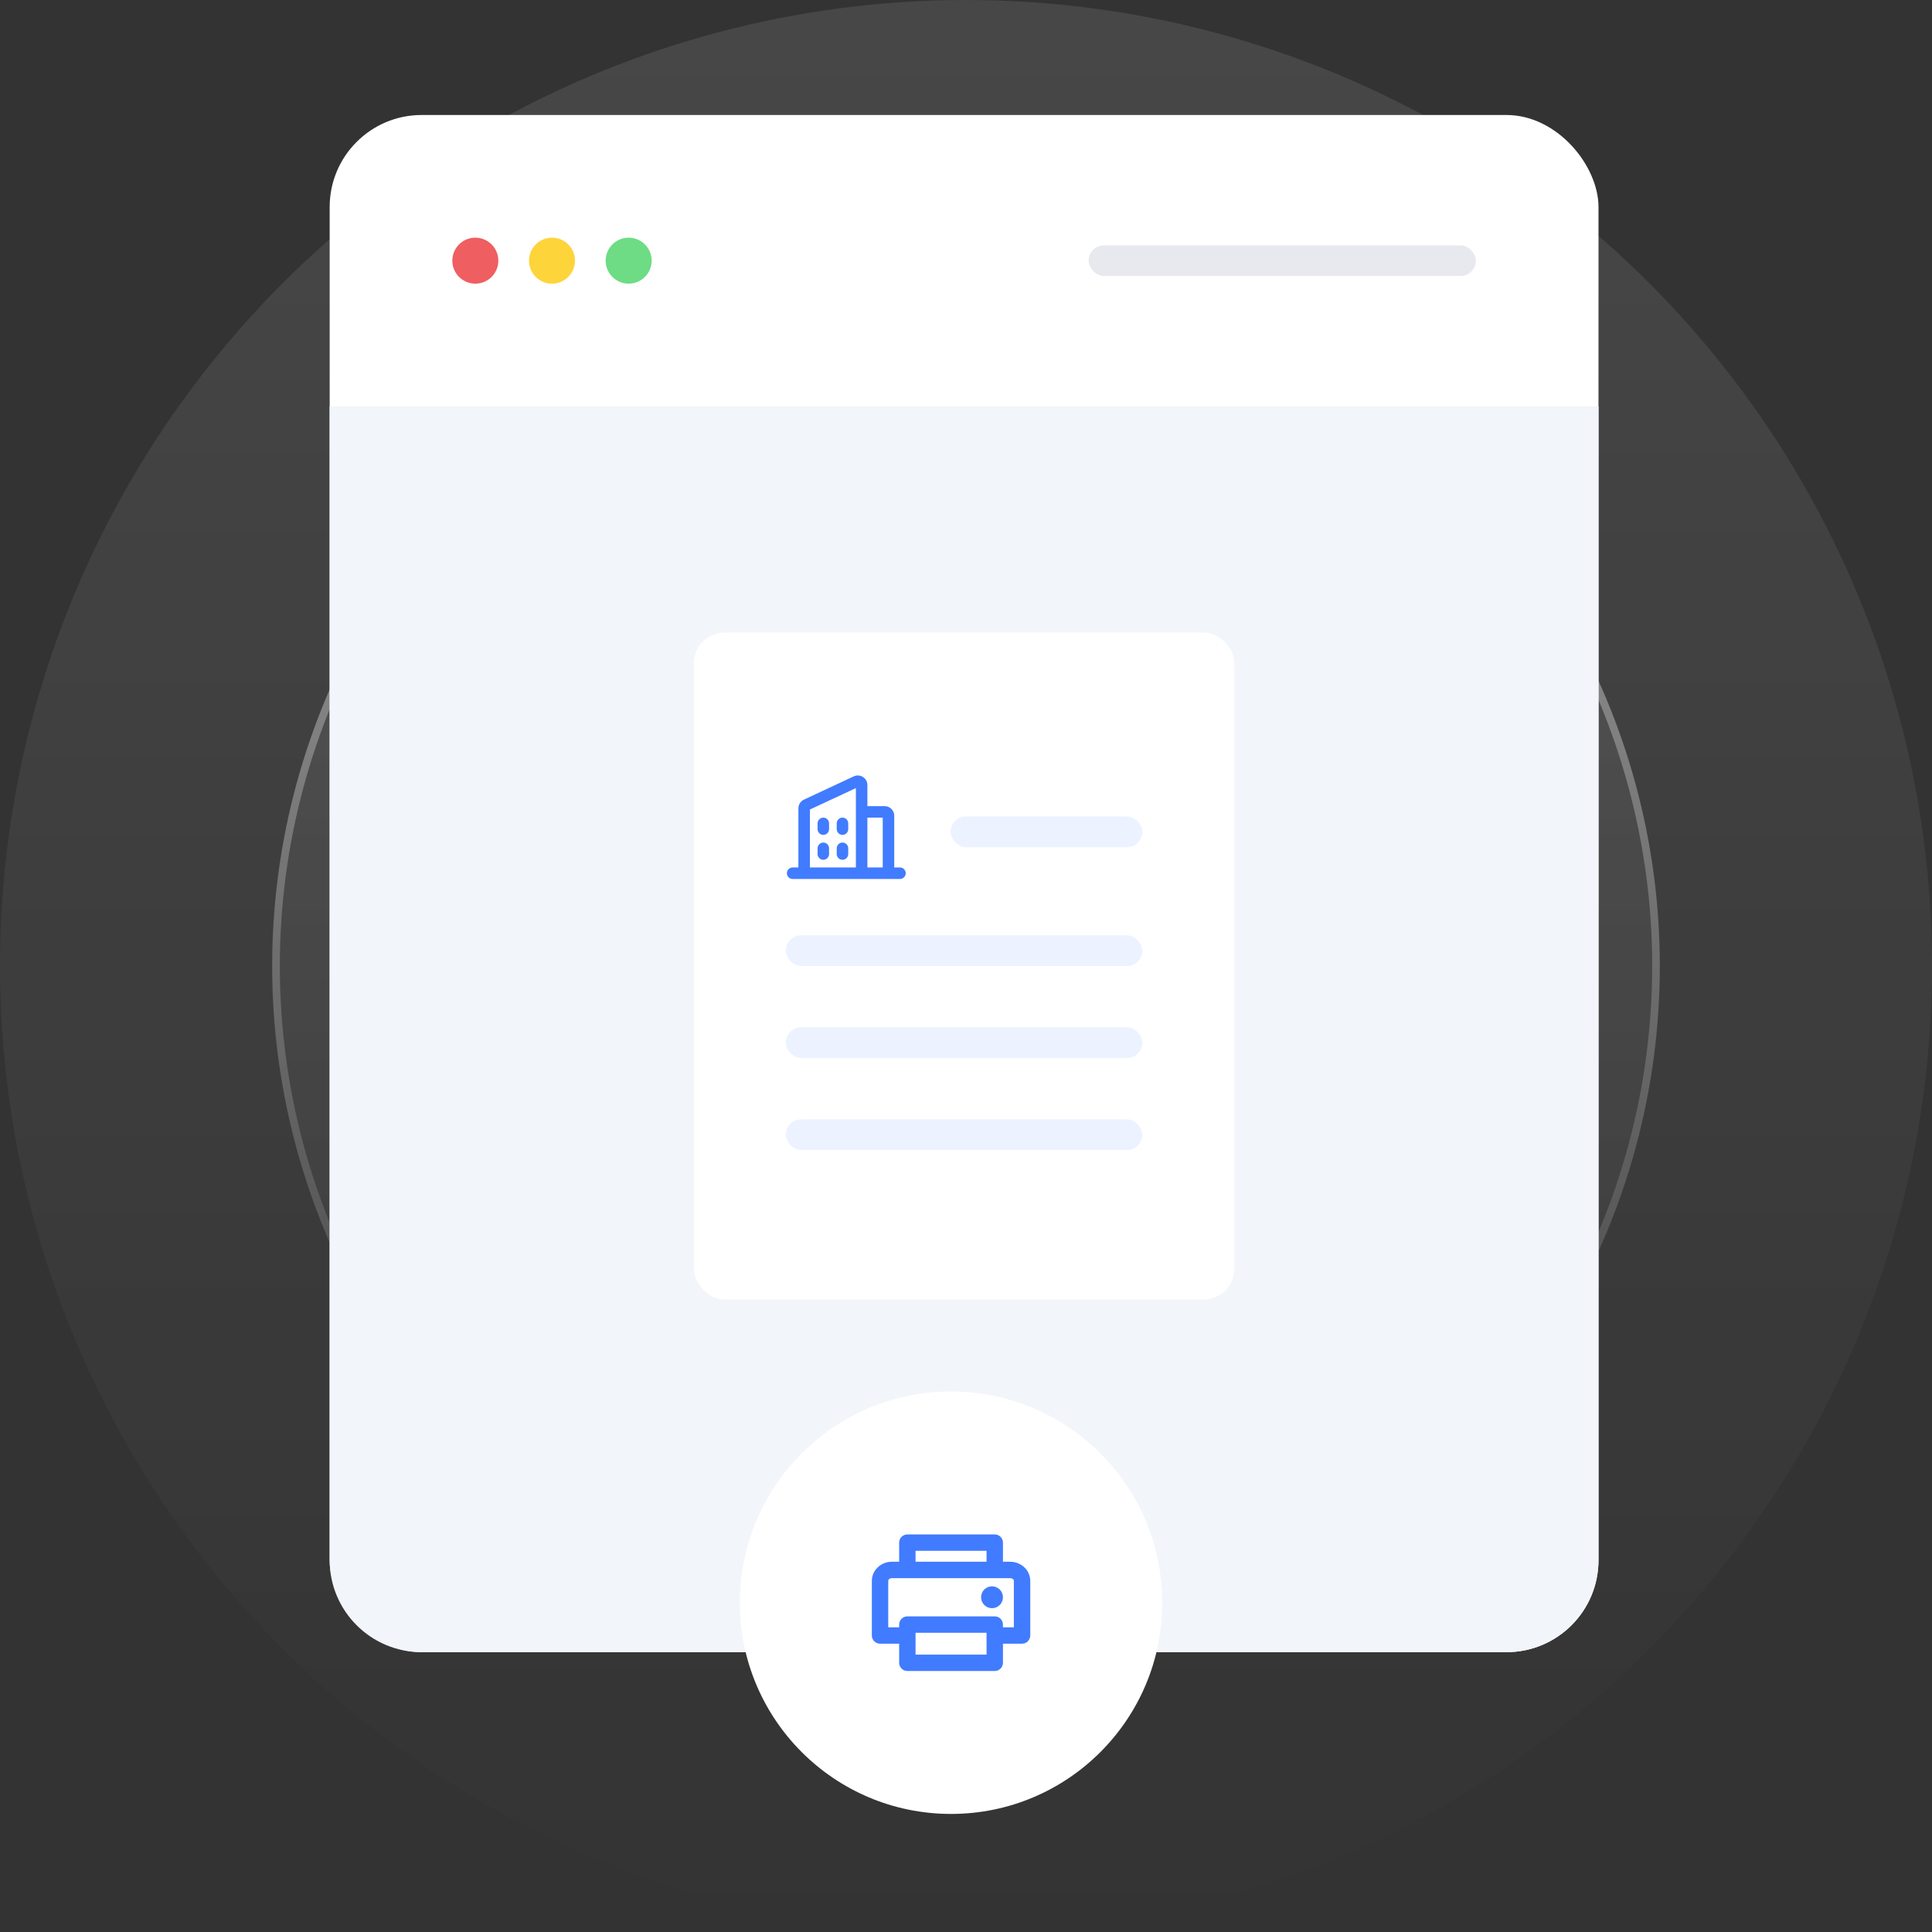 <svg width="504" height="504" viewBox="0 0 504 504" fill="none" xmlns="http://www.w3.org/2000/svg">
<rect x="0" y="0" width="504" height="504" fill="#333333" stroke="none"/>
<circle cx="252" cy="252" r="252" fill="url(#paint0_linear_1246_264)" fill-opacity="0.1"/>
<circle cx="252" cy="252" r="179" fill="url(#paint1_linear_1246_264)" fill-opacity="0.1"/>
<circle cx="252" cy="252" r="180" stroke="url(#paint2_linear_1246_264)" stroke-opacity="0.5" stroke-width="2"/>
<rect x="86" y="30" width="331" height="401" rx="24" fill="white"/>
<path d="M86 106H417V407C417 420.255 406.255 431 393 431H110C96.745 431 86 420.255 86 407V106Z" fill="#F2F5F9"/>
<circle cx="124" cy="68" r="6" fill="#EF5E60"/>
<circle cx="144" cy="68" r="6" fill="#FED43B"/>
<circle cx="164" cy="68" r="6" fill="#6DDC85"/>
<rect opacity="0.1" x="284" y="64" width="101" height="8" rx="4" fill="#0A2156"/>
<rect x="181" y="165" width="141" height="174" rx="8" fill="white"/>
<rect opacity="0.1" x="248" y="213" width="50" height="8" rx="4" fill="#417BFF"/>
<rect opacity="0.1" x="205" y="244" width="93" height="8" rx="4" fill="#417BFF"/>
<rect opacity="0.1" x="205" y="268" width="93" height="8" rx="4" fill="#417BFF"/>
<rect opacity="0.1" x="205" y="292" width="93" height="8" rx="4" fill="#417BFF"/>
<g clip-path="url(#clip0_1246_264)">
<path d="M234.777 226.295H233.277V212.795C233.277 212.132 233.014 211.497 232.545 211.028C232.076 210.559 231.44 210.295 230.777 210.295H226.277V204.795C226.277 204.375 226.171 203.962 225.969 203.593C225.767 203.225 225.475 202.914 225.12 202.688C224.766 202.462 224.36 202.329 223.941 202.302C223.522 202.274 223.102 202.353 222.721 202.53L209.721 208.598C209.29 208.8 208.926 209.12 208.67 209.521C208.414 209.923 208.278 210.388 208.277 210.864V226.295H206.777C206.38 226.295 205.998 226.454 205.717 226.735C205.435 227.016 205.277 227.398 205.277 227.795C205.277 228.193 205.435 228.575 205.717 228.856C205.998 229.137 206.38 229.295 206.777 229.295H234.777C235.175 229.295 235.557 229.137 235.838 228.856C236.119 228.575 236.277 228.193 236.277 227.795C236.277 227.398 236.119 227.016 235.838 226.735C235.557 226.454 235.175 226.295 234.777 226.295ZM230.277 213.295V226.295H226.277V213.295H230.277ZM211.277 211.182L223.277 205.583V226.295H211.277V211.182ZM221.277 214.795V216.295C221.277 216.693 221.119 217.075 220.838 217.356C220.557 217.637 220.175 217.795 219.777 217.795C219.38 217.795 218.998 217.637 218.717 217.356C218.435 217.075 218.277 216.693 218.277 216.295V214.795C218.277 214.398 218.435 214.016 218.717 213.735C218.998 213.454 219.38 213.295 219.777 213.295C220.175 213.295 220.557 213.454 220.838 213.735C221.119 214.016 221.277 214.398 221.277 214.795ZM216.277 214.795V216.295C216.277 216.693 216.119 217.075 215.838 217.356C215.557 217.637 215.175 217.795 214.777 217.795C214.38 217.795 213.998 217.637 213.717 217.356C213.435 217.075 213.277 216.693 213.277 216.295V214.795C213.277 214.398 213.435 214.016 213.717 213.735C213.998 213.454 214.38 213.295 214.777 213.295C215.175 213.295 215.557 213.454 215.838 213.735C216.119 214.016 216.277 214.398 216.277 214.795ZM216.277 221.295V222.795C216.277 223.193 216.119 223.575 215.838 223.856C215.557 224.137 215.175 224.295 214.777 224.295C214.38 224.295 213.998 224.137 213.717 223.856C213.435 223.575 213.277 223.193 213.277 222.795V221.295C213.277 220.898 213.435 220.516 213.717 220.235C213.998 219.954 214.38 219.795 214.777 219.795C215.175 219.795 215.557 219.954 215.838 220.235C216.119 220.516 216.277 220.898 216.277 221.295ZM221.277 221.295V222.795C221.277 223.193 221.119 223.575 220.838 223.856C220.557 224.137 220.175 224.295 219.777 224.295C219.38 224.295 218.998 224.137 218.717 223.856C218.435 223.575 218.277 223.193 218.277 222.795V221.295C218.277 220.898 218.435 220.516 218.717 220.235C218.998 219.954 219.38 219.795 219.777 219.795C220.175 219.795 220.557 219.954 220.838 220.235C221.119 220.516 221.277 220.898 221.277 221.295Z" fill="#417BFF"/>
</g>
<circle cx="248.1" cy="418.1" r="55.1" fill="white"/>
<path d="M263.538 407.413H261.638V402.425C261.638 401.858 261.412 401.315 261.011 400.914C260.611 400.513 260.067 400.288 259.5 400.288H236.7C236.133 400.288 235.589 400.513 235.189 400.914C234.788 401.315 234.563 401.858 234.563 402.425V407.413H232.662C229.782 407.413 227.438 409.65 227.438 412.4V426.65C227.438 427.217 227.663 427.761 228.064 428.162C228.464 428.562 229.008 428.788 229.575 428.788H234.563V433.775C234.563 434.342 234.788 434.886 235.189 435.287C235.589 435.687 236.133 435.913 236.7 435.913H259.5C260.067 435.913 260.611 435.687 261.011 435.287C261.412 434.886 261.638 434.342 261.638 433.775V428.788H266.625C267.192 428.788 267.736 428.562 268.136 428.162C268.537 427.761 268.763 427.217 268.763 426.65V412.4C268.763 409.65 266.418 407.413 263.538 407.413ZM238.838 404.563H257.363V407.413H238.838V404.563ZM257.363 431.638H238.838V425.938H257.363V431.638ZM264.488 424.513H261.638V423.8C261.638 423.233 261.412 422.69 261.011 422.289C260.611 421.888 260.067 421.663 259.5 421.663H236.7C236.133 421.663 235.589 421.888 235.189 422.289C234.788 422.69 234.563 423.233 234.563 423.8V424.513H231.713V412.4C231.713 412.014 232.147 411.688 232.662 411.688H263.538C264.053 411.688 264.488 412.014 264.488 412.4V424.513ZM261.638 416.675C261.638 417.239 261.47 417.79 261.157 418.258C260.844 418.727 260.399 419.092 259.878 419.308C259.357 419.524 258.784 419.58 258.231 419.47C257.679 419.36 257.171 419.089 256.772 418.69C256.374 418.292 256.102 417.784 255.992 417.231C255.882 416.678 255.939 416.105 256.154 415.584C256.37 415.064 256.735 414.619 257.204 414.305C257.673 413.992 258.224 413.825 258.788 413.825C259.543 413.825 260.268 414.125 260.803 414.66C261.337 415.194 261.638 415.919 261.638 416.675Z" fill="#417BFF"/>
<defs>
<linearGradient id="paint0_linear_1246_264" x1="252" y1="0" x2="252" y2="504" gradientUnits="userSpaceOnUse">
<stop stop-color="white"/>
<stop offset="1" stop-color="white" stop-opacity="0"/>
</linearGradient>
<linearGradient id="paint1_linear_1246_264" x1="252" y1="73" x2="252" y2="431" gradientUnits="userSpaceOnUse">
<stop stop-color="white"/>
<stop offset="1" stop-color="white" stop-opacity="0"/>
</linearGradient>
<linearGradient id="paint2_linear_1246_264" x1="252" y1="73" x2="252" y2="431" gradientUnits="userSpaceOnUse">
<stop stop-color="white"/>
<stop offset="1" stop-color="white" stop-opacity="0"/>
</linearGradient>
<clipPath id="clip0_1246_264">
<rect width="32" height="32" fill="white" transform="translate(204.777 200.795)"/>
</clipPath>
</defs>
</svg>
